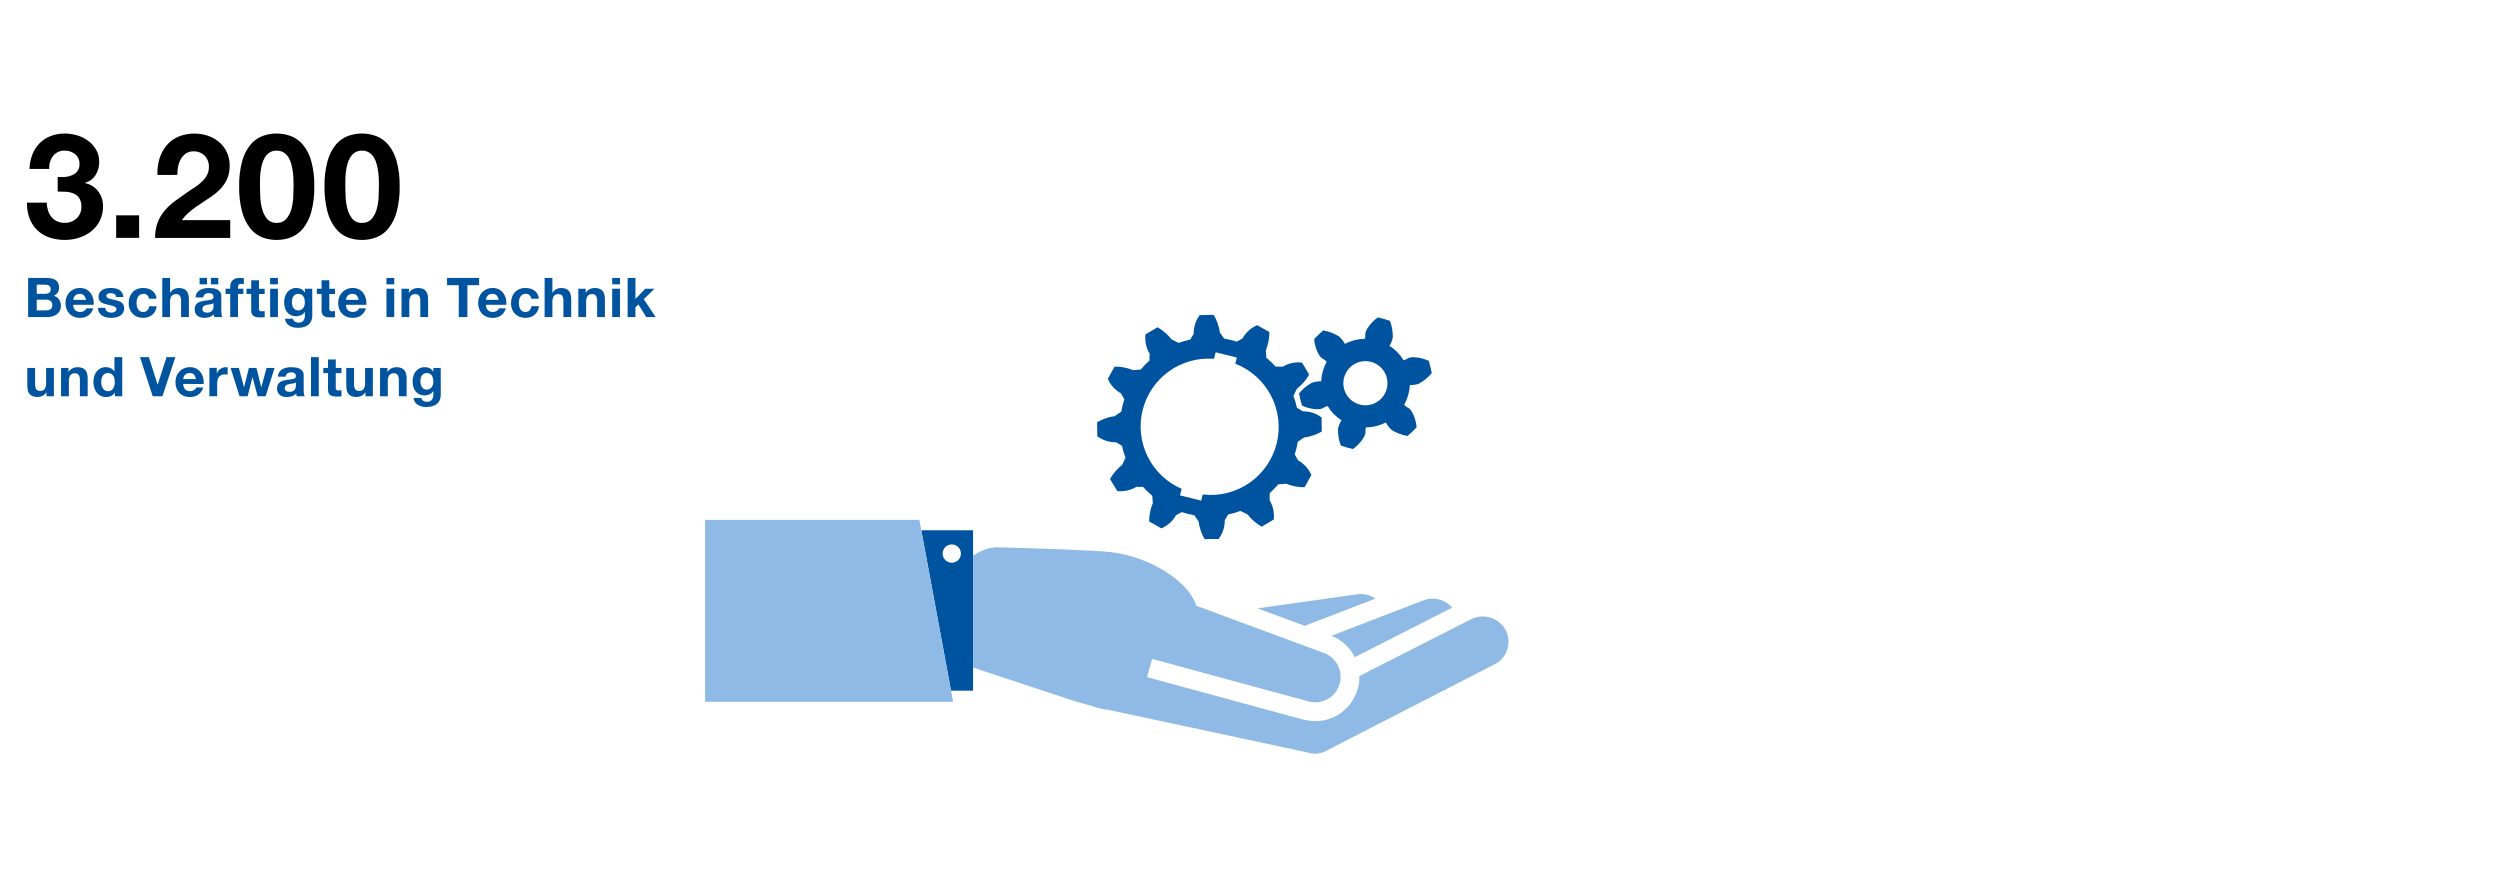 <?xml version="1.0"?>
<svg xmlns="http://www.w3.org/2000/svg" width="790" height="281" viewBox="0 0 936 333" fill="none">
<rect width="936" height="333" fill="white"/>
<path d="M516.595 137.225C517.838 138.288 518.738 139.696 519.181 141.271C519.625 142.845 519.591 144.516 519.085 146.071C518.578 147.627 517.622 148.997 516.337 150.009C515.052 151.021 513.496 151.629 511.865 151.757C510.234 151.885 508.602 151.526 507.175 150.726C505.748 149.926 504.591 148.721 503.849 147.263C503.107 145.806 502.814 144.161 503.006 142.536C503.199 140.912 503.869 139.381 504.932 138.138C505.637 137.311 506.499 136.632 507.467 136.138C508.435 135.645 509.491 135.347 510.574 135.263C511.658 135.178 512.747 135.308 513.78 135.644C514.813 135.981 515.77 136.518 516.595 137.225V137.225ZM511.164 125.519C511.187 125.976 511.137 126.433 511.016 126.874C508.407 126.924 505.846 127.578 503.534 128.785C502.969 127.729 502.224 126.778 501.333 125.977C499.53 124.845 497.519 124.086 495.418 123.744C494.474 124.481 492.631 126.356 492.024 126.986C492.177 129.627 493.621 133.74 495.407 134.413C495.898 134.698 496.342 135.059 496.72 135.482C495.473 137.725 494.769 140.229 494.668 142.793C493.501 142.759 492.337 142.931 491.23 143.302C489.354 144.3 487.698 145.666 486.362 147.319C486.643 148.854 487.012 150.372 487.469 151.865C489.829 153.058 494.113 153.852 495.598 152.647C496.057 152.381 496.553 152.184 497.069 152.063C498.362 154.209 500.131 156.029 502.238 157.383C501.62 158.377 501.184 159.474 500.952 160.622C500.891 162.75 501.254 164.869 502.019 166.856C503.49 167.367 504.987 167.801 506.504 168.156C508.721 166.701 511.538 163.366 511.239 161.493C511.229 161.004 511.288 160.515 511.415 160.042C514.01 160.022 516.564 159.39 518.869 158.199C519.427 159.271 520.173 160.233 521.073 161.039C522.884 162.163 524.899 162.917 527.003 163.258C528.19 162.245 529.319 161.166 530.386 160.026C530.24 157.399 528.789 153.274 527.008 152.597C526.538 152.317 526.111 151.972 525.737 151.573C527.004 149.31 527.731 146.784 527.859 144.194C528.989 144.24 530.117 144.078 531.189 143.717C533.065 142.71 534.722 141.34 536.066 139.689C535.771 138.156 535.399 136.64 534.953 135.145C532.587 133.963 528.29 133.163 526.807 134.358C526.406 134.609 525.967 134.794 525.507 134.908C524.189 132.721 522.38 130.871 520.224 129.504C520.835 128.558 521.257 127.502 521.465 126.395C521.536 124.265 521.177 122.142 520.409 120.154C518.938 119.636 517.437 119.204 515.915 118.861C513.709 120.314 510.87 123.651 511.171 125.519" fill="#00549F"/>
<path d="M441.787 185.501L442.407 183.056C436.871 180.672 432.362 176.399 429.686 170.999C427.009 165.598 426.338 159.422 427.793 153.573C429.249 147.724 432.735 142.582 437.631 139.066C442.526 135.55 448.512 133.888 454.52 134.376L455.154 131.922L463.069 133.895L462.501 136.201C468.277 138.439 473.038 142.708 475.89 148.208C478.741 153.707 479.488 160.058 477.989 166.068C476.49 172.079 472.849 177.336 467.749 180.852C462.649 184.368 456.441 185.902 450.291 185.166L449.72 187.472L441.787 185.501ZM434.775 197.876C437.109 196.897 439.048 195.165 440.281 192.956C440.3 192.933 441.577 192.228 442.421 191.781C443.973 192.281 445.56 192.667 447.168 192.937H447.147L448.744 195.262C449.055 197.597 449.819 199.85 450.993 201.893C451.892 201.893 455.783 201.835 456.24 201.833C457.768 199.819 458.579 197.352 458.543 194.824C458.543 194.792 459.339 193.492 459.834 192.659C461.454 192.319 463.046 191.856 464.595 191.272L464.506 191.341L464.563 191.423L467.084 192.634C468.528 194.5 470.329 196.061 472.382 197.226C473.146 196.785 476.488 194.78 476.883 194.548C477.192 192.039 476.651 189.499 475.345 187.335C475.325 187.305 475.364 185.622 475.389 184.673C476.413 183.742 477.382 182.752 478.29 181.708C478.436 181.516 478.584 181.334 478.746 181.153L478.671 181.325L478.758 181.375L481.552 181.147C483.735 182.041 486.075 182.489 488.434 182.463C488.865 181.706 490.749 178.293 490.98 177.901C489.994 175.57 488.249 173.641 486.03 172.426C485.995 172.406 485.204 171.001 484.75 170.17C485.252 168.62 485.633 167.034 485.891 165.426H485.92L488.238 163.843C490.579 163.536 492.835 162.769 494.878 161.585C494.878 160.7 494.816 156.794 494.814 156.338C492.808 154.803 490.341 153.993 487.816 154.039C487.779 154.039 486.39 153.202 485.576 152.695C485.235 151.129 484.782 149.589 484.221 148.088L484.264 148.152L484.344 148.104L485.56 145.574C487.427 144.13 488.992 142.333 490.165 140.284C489.709 139.525 487.722 136.178 487.49 135.784C484.984 135.468 482.445 136.008 480.284 137.314C480.236 137.33 478.525 137.314 477.574 137.267C476.656 136.255 475.676 135.302 474.638 134.413C474.481 134.27 474.314 134.137 474.139 134.016L474.152 134L473.924 131.204C474.823 129.022 475.276 126.682 475.254 124.322C474.483 123.888 471.068 122.002 470.676 121.772C468.347 122.765 466.419 124.512 465.202 126.733C465.186 126.763 463.906 127.474 463.062 127.933C461.508 127.44 459.921 127.058 458.313 126.792L456.716 124.511C456.394 122.174 455.607 119.924 454.401 117.896C453.53 117.914 449.636 117.971 449.177 117.99C447.654 120.014 446.857 122.492 446.915 125.024C446.915 125.047 446.162 126.311 445.658 127.134C444.16 127.474 442.684 127.903 441.237 128.418L441.198 128.364L438.662 127.141C437.224 125.274 435.429 123.712 433.381 122.547C432.631 122.99 429.276 124.967 428.874 125.204C428.562 127.714 429.103 130.256 430.409 132.422C430.409 132.47 430.386 134.048 430.354 135.002C429.297 135.965 428.296 136.99 427.357 138.069C427.255 138.197 427.154 138.314 427.067 138.432L426.985 138.393L424.187 138.605C422.005 137.707 419.666 137.252 417.307 137.267C416.878 138.033 414.983 141.436 414.752 141.842C415.738 144.171 417.479 146.099 419.695 147.317C419.739 147.346 420.459 148.685 420.916 149.532C420.422 151.088 420.041 152.677 419.775 154.288L419.761 154.233H419.656L417.35 155.83C415.014 156.148 412.765 156.93 410.735 158.129C410.763 159.005 410.817 162.901 410.831 163.359C412.849 164.877 415.318 165.674 417.843 165.622C417.877 165.622 419.223 166.42 420.046 166.925C420.388 168.479 420.835 170.009 421.385 171.502L421.331 171.539L420.135 174.073C418.28 175.526 416.73 177.33 415.573 179.383C416.03 180.138 418.026 183.476 418.276 183.859C420.78 184.17 423.316 183.622 425.469 182.305C425.514 182.285 426.972 182.305 427.932 182.326C428.898 183.392 429.929 184.397 431.021 185.335C431.142 185.452 431.272 185.56 431.411 185.656L431.614 188.393C430.699 190.567 430.229 192.901 430.234 195.259C431.002 195.716 434.387 197.609 434.796 197.857" fill="#00549F"/>
<path d="M470.779 227.805L488.489 234.361L514.949 224.164C513.92 223.437 512.755 222.924 511.523 222.657C510.291 222.39 509.018 222.374 507.78 222.611L470.779 227.805Z" fill="#8EBAE5"/>
<path d="M525.526 227.67L522.212 228.95L518.909 230.218L498.505 238.083C500.848 238.982 502.948 240.416 504.639 242.271C505.458 243.17 506.182 244.152 506.799 245.2C506.86 245.305 506.885 245.428 506.945 245.526C507.045 245.715 507.111 245.914 507.205 246.103L508.879 245.252L520.218 239.491L525.341 236.883L543.681 227.561C542.785 226.496 541.668 225.639 540.407 225.052C539.147 224.464 537.772 224.159 536.381 224.158C535.066 224.156 533.765 224.43 532.563 224.963L525.526 227.67Z" fill="#8EBAE5"/>
<path d="M496.94 280.937L560.17 248.476C562.312 247.192 563.864 245.119 564.492 242.702C565.121 240.286 564.776 237.719 563.532 235.554C562.44 233.766 560.804 232.374 558.864 231.583C556.924 230.792 554.781 230.643 552.75 231.159C551.974 231.347 551.226 231.636 550.526 232.019L549.363 232.614L545.854 234.4L508.927 253.175C508.927 253.604 508.993 254.026 508.968 254.464C508.898 255.593 508.715 256.713 508.42 257.806C508.35 258.075 508.213 258.321 508.129 258.581C507.596 260.268 506.794 261.858 505.754 263.289C503.904 265.848 501.35 267.815 498.404 268.952C495.457 270.088 492.244 270.344 489.155 269.69C488.788 269.614 488.418 269.608 488.053 269.505L483.208 268.187L477.437 266.617L461.242 262.215L457.364 261.161L453.715 260.164L445.019 257.801L429.463 253.572L430.147 251.095L430.403 250.155L431.292 246.893L431.333 246.74L445.487 250.588L454.155 252.942L454.816 253.123L458.281 254.067L461.735 255.004L462.832 255.306L488.635 262.315L489.944 262.669C492.098 263.253 494.389 263.06 496.414 262.123C498.439 261.186 500.07 259.565 501.019 257.546C501.08 257.413 501.117 257.272 501.174 257.14C501.351 256.754 501.503 256.358 501.63 255.953C502.146 253.948 502.007 251.83 501.233 249.909C501.151 249.706 501.062 249.503 500.964 249.309C500.866 249.115 500.806 248.912 500.701 248.727C500.248 247.958 499.686 247.257 499.034 246.647C497.89 245.516 496.477 244.695 494.928 244.261L493.717 243.805L488.603 241.909L483.585 240.057L478.566 238.198L456.048 229.865L449.038 227.272L447.898 226.854L447.335 225.328C447.129 224.885 446.9 224.453 446.65 224.033C443.001 217.028 430.455 208.624 416.443 206.829C410.327 206.04 388.069 205.335 372.955 204.929C369.838 205.149 366.852 206.266 364.355 208.145V249.995C368.418 251.298 400.475 261.996 401.876 262.404C404.841 263.278 407.312 264.001 409.203 264.544L409.67 264.676C410.672 264.961 411.536 265.21 412.086 265.36L414.242 265.798L414.358 265.682L427.02 268.394L427.455 268.488L489.358 281.738C490.612 282.171 491.946 282.323 493.265 282.183C494.585 282.043 495.857 281.615 496.992 280.928" fill="#8EBAE5"/>
<path d="M352.898 207.308C352.898 206.632 353.099 205.97 353.475 205.407C353.851 204.845 354.385 204.406 355.01 204.147C355.635 203.888 356.323 203.82 356.987 203.952C357.651 204.084 358.26 204.41 358.739 204.889C359.217 205.367 359.543 205.977 359.675 206.641C359.807 207.304 359.74 207.992 359.481 208.618C359.222 209.243 358.783 209.777 358.22 210.153C357.658 210.529 356.996 210.73 356.32 210.73C355.412 210.73 354.542 210.369 353.9 209.728C353.258 209.086 352.898 208.216 352.898 207.308V207.308ZM364.303 198.565H344.898L356.041 258.631H364.303V198.565V198.565Z" fill="#00549F"/>
<path d="M344.177 194.678H263.956V262.81H356.814L356.039 258.631L344.898 198.563L344.177 194.678Z" fill="#8EBAE5"/>
<path d="M164.95 137.781H162.178V139.197H162.137C161.838 138.636 161.377 138.179 160.814 137.883C160.24 137.613 159.61 137.479 158.976 137.493C158.298 137.48 157.626 137.627 157.016 137.924C156.461 138.202 155.973 138.598 155.588 139.085C155.197 139.588 154.902 140.157 154.717 140.767C154.518 141.408 154.417 142.077 154.418 142.749C154.416 143.441 154.502 144.131 154.676 144.802C154.83 145.417 155.105 145.996 155.486 146.503C155.86 146.991 156.346 147.382 156.902 147.644C157.545 147.94 158.248 148.085 158.955 148.066C159.59 148.068 160.218 147.931 160.794 147.664C161.364 147.408 161.836 146.972 162.137 146.423H162.178V147.835C162.22 148.51 162.025 149.178 161.626 149.724C161.41 149.98 161.136 150.18 160.827 150.309C160.518 150.437 160.183 150.49 159.849 150.463C159.374 150.472 158.904 150.363 158.481 150.146C158.273 150.025 158.095 149.86 157.957 149.663C157.819 149.466 157.725 149.242 157.682 149.006H154.767C154.792 149.558 154.966 150.093 155.271 150.554C155.561 150.983 155.939 151.343 156.38 151.613C156.837 151.891 157.336 152.095 157.858 152.217C158.381 152.346 158.917 152.412 159.455 152.413C160.159 152.424 160.863 152.348 161.549 152.185C162.076 152.059 162.581 151.855 163.047 151.579C163.426 151.354 163.76 151.062 164.033 150.716C164.271 150.41 164.464 150.073 164.608 149.713C164.742 149.375 164.835 149.023 164.886 148.663C164.931 148.348 164.955 148.029 164.957 147.71L164.95 137.781ZM158.563 145.602C158.267 145.415 158.018 145.162 157.835 144.863C157.646 144.551 157.514 144.207 157.445 143.848C157.37 143.473 157.331 143.091 157.331 142.708C157.33 142.324 157.375 141.941 157.466 141.567C157.548 141.222 157.694 140.896 157.897 140.605C158.089 140.329 158.342 140.1 158.636 139.936C158.961 139.764 159.325 139.68 159.692 139.69C160.102 139.677 160.509 139.769 160.874 139.957C161.187 140.127 161.451 140.374 161.642 140.675C161.842 140.996 161.981 141.351 162.053 141.722C162.136 142.128 162.177 142.54 162.176 142.954C162.178 143.325 162.127 143.695 162.023 144.051C161.928 144.388 161.774 144.704 161.567 144.986C161.36 145.261 161.093 145.486 160.787 145.643C160.45 145.813 160.076 145.897 159.699 145.89C159.299 145.906 158.903 145.807 158.558 145.602H158.563ZM142.219 148.394H145.134V142.831C145.066 142.018 145.253 141.204 145.668 140.502C145.878 140.254 146.144 140.06 146.444 139.936C146.744 139.813 147.069 139.764 147.393 139.793C147.669 139.765 147.949 139.81 148.203 139.923C148.457 140.036 148.677 140.214 148.841 140.438C149.161 141.04 149.307 141.719 149.261 142.4V148.394H152.176V141.866C152.182 141.262 152.123 140.66 152.003 140.068C151.903 139.573 151.696 139.106 151.396 138.7C151.086 138.308 150.68 138.005 150.217 137.819C149.604 137.587 148.951 137.478 148.296 137.5C147.669 137.503 147.05 137.65 146.489 137.931C145.891 138.228 145.392 138.691 145.052 139.266H144.998V137.787H142.226L142.219 148.394ZM139.53 137.781H136.615V143.344C136.683 144.157 136.496 144.971 136.081 145.673C135.872 145.921 135.606 146.115 135.306 146.239C135.005 146.362 134.68 146.411 134.357 146.382C134.08 146.41 133.801 146.365 133.548 146.252C133.294 146.138 133.075 145.961 132.91 145.737C132.589 145.135 132.443 144.456 132.488 143.775V137.781H129.573V144.309C129.568 144.912 129.627 145.514 129.749 146.104C129.847 146.599 130.053 147.067 130.353 147.473C130.662 147.866 131.07 148.169 131.535 148.353C132.147 148.586 132.799 148.694 133.453 148.673C134.081 148.67 134.699 148.522 135.26 148.241C135.858 147.945 136.357 147.482 136.697 146.907H136.759V148.385H139.53V137.781ZM125.652 134.599H122.737V137.781H120.972V139.731H122.737V145.992C122.718 146.439 122.81 146.883 123.004 147.286C123.173 147.604 123.425 147.87 123.734 148.057C124.063 148.247 124.425 148.372 124.801 148.426C125.226 148.488 125.654 148.518 126.083 148.517C126.371 148.517 126.665 148.511 126.966 148.497C127.241 148.486 127.515 148.458 127.787 148.415V146.134C127.487 146.191 127.181 146.219 126.875 146.216C126.704 146.268 126.522 146.272 126.348 146.229C126.175 146.185 126.016 146.096 125.89 145.969C125.763 145.843 125.674 145.684 125.63 145.511C125.587 145.337 125.591 145.155 125.643 144.984V139.738H127.778V137.787H125.643L125.652 134.599ZM116.368 148.394H119.284V133.736H116.368V148.394ZM110.709 144.288C110.705 144.508 110.687 144.728 110.657 144.945C110.619 145.231 110.525 145.506 110.381 145.755C110.211 146.039 109.97 146.275 109.683 146.439C109.272 146.653 108.811 146.753 108.348 146.727C108.119 146.728 107.89 146.707 107.664 146.665C107.461 146.63 107.266 146.558 107.089 146.451C106.926 146.348 106.792 146.206 106.699 146.038C106.595 145.832 106.546 145.603 106.555 145.372C106.549 145.141 106.598 144.912 106.699 144.704C106.789 144.525 106.918 144.368 107.078 144.247C107.244 144.128 107.428 144.035 107.623 143.971C107.838 143.901 108.057 143.846 108.28 143.807C108.508 143.766 108.736 143.732 108.964 143.705C109.192 143.677 109.42 143.643 109.649 143.602C109.85 143.564 110.049 143.512 110.244 143.447C110.412 143.394 110.567 143.307 110.7 143.191L110.709 144.288ZM106.891 141.045C106.893 140.81 106.947 140.578 107.048 140.365C107.149 140.152 107.294 139.964 107.475 139.813C107.872 139.549 108.344 139.419 108.821 139.443C109.064 139.443 109.307 139.46 109.548 139.494C109.758 139.524 109.96 139.593 110.144 139.699C110.316 139.804 110.458 139.954 110.554 140.132C110.668 140.365 110.721 140.622 110.709 140.881C110.717 141.009 110.696 141.138 110.646 141.257C110.596 141.375 110.519 141.481 110.422 141.565C110.195 141.741 109.931 141.864 109.651 141.925C109.29 142.014 108.923 142.076 108.554 142.11C108.143 142.151 107.712 142.206 107.26 142.274C106.814 142.342 106.371 142.434 105.935 142.55C105.522 142.66 105.131 142.837 104.776 143.075C104.43 143.313 104.148 143.634 103.955 144.008C103.734 144.472 103.628 144.983 103.647 145.497C103.635 145.984 103.729 146.468 103.923 146.914C104.099 147.299 104.363 147.636 104.694 147.899C105.033 148.166 105.42 148.364 105.835 148.483C106.295 148.617 106.772 148.683 107.251 148.679C107.906 148.679 108.557 148.579 109.181 148.381C109.805 148.187 110.371 147.837 110.823 147.366C110.836 147.541 110.86 147.715 110.894 147.888C110.928 148.059 110.973 148.227 111.029 148.392H113.994C113.831 148.087 113.733 147.751 113.706 147.407C113.651 146.953 113.623 146.495 113.624 146.038V140.516C113.649 139.97 113.498 139.43 113.193 138.976C112.907 138.58 112.526 138.262 112.085 138.052C111.611 137.827 111.106 137.678 110.586 137.61C110.048 137.537 109.507 137.499 108.964 137.498C108.371 137.497 107.78 137.556 107.199 137.673C106.65 137.78 106.122 137.977 105.638 138.257C105.18 138.529 104.79 138.901 104.498 139.345C104.178 139.858 104.001 140.446 103.985 141.049L106.891 141.045ZM102.721 137.781H99.724L97.773 144.966H97.733L95.926 137.781H93.093L91.327 144.986H91.286L89.336 137.781H86.257L89.623 148.394H92.641L94.448 141.271H94.489L96.377 148.394H99.377L102.721 137.781ZM78.314 148.394H81.229V143.604C81.227 143.158 81.275 142.714 81.373 142.279C81.458 141.888 81.622 141.518 81.856 141.193C82.088 140.879 82.394 140.628 82.748 140.463C83.174 140.274 83.637 140.182 84.103 140.196C84.289 140.196 84.474 140.207 84.658 140.228C84.849 140.249 85.013 140.271 85.15 140.299V137.589C84.945 137.521 84.73 137.486 84.514 137.486C84.156 137.487 83.799 137.542 83.458 137.651C83.113 137.757 82.785 137.911 82.481 138.107C82.181 138.307 81.911 138.55 81.681 138.828C81.451 139.102 81.265 139.41 81.127 139.74H81.085V137.769H78.314V148.394ZM76.181 143.796C76.239 143.003 76.169 142.206 75.976 141.435C75.798 140.71 75.481 140.027 75.043 139.423C74.609 138.832 74.042 138.351 73.389 138.018C72.656 137.654 71.846 137.474 71.028 137.493C70.271 137.483 69.52 137.63 68.823 137.924C68.174 138.199 67.588 138.603 67.103 139.114C66.617 139.624 66.241 140.228 65.999 140.89C65.734 141.599 65.602 142.35 65.609 143.107C65.6 143.876 65.729 144.641 65.99 145.365C66.225 146.021 66.591 146.621 67.066 147.131C67.546 147.629 68.127 148.018 68.77 148.271C69.489 148.554 70.256 148.693 71.028 148.682C72.116 148.714 73.188 148.421 74.108 147.84C75.033 147.172 75.7 146.205 75.997 145.103H73.43C73.285 145.494 73.009 145.823 72.65 146.036C72.131 146.357 71.524 146.51 70.914 146.474C70.304 146.437 69.72 146.214 69.242 145.833C68.752 145.264 68.495 144.53 68.524 143.78L76.181 143.796ZM68.524 141.948C68.544 141.711 68.589 141.477 68.659 141.25C68.739 140.98 68.871 140.729 69.049 140.511C69.251 140.265 69.502 140.066 69.788 139.925C70.151 139.76 70.548 139.681 70.946 139.697C71.238 139.673 71.531 139.712 71.807 139.811C72.082 139.911 72.333 140.067 72.543 140.272C72.937 140.755 73.189 141.337 73.271 141.955L68.524 141.948ZM65.575 133.736H62.265L58.96 144.042H58.919L55.654 133.736H52.329L57.091 148.394H60.725L65.575 133.736ZM42.91 148.394H45.682V133.736H42.767V139.074H42.725C42.401 138.559 41.934 138.148 41.382 137.892C40.82 137.627 40.206 137.491 39.585 137.493C38.873 137.476 38.169 137.632 37.532 137.949C36.96 138.245 36.459 138.663 36.065 139.172C35.664 139.698 35.365 140.293 35.182 140.928C34.983 141.595 34.883 142.286 34.883 142.981C34.881 143.704 34.982 144.422 35.182 145.116C35.363 145.773 35.662 146.392 36.065 146.941C36.455 147.47 36.961 147.902 37.543 148.205C38.195 148.533 38.917 148.695 39.646 148.677C40.29 148.686 40.928 148.553 41.514 148.287C42.084 148.019 42.557 147.582 42.869 147.035H42.91V148.394ZM42.746 144.329C42.673 144.716 42.534 145.087 42.336 145.427C42.148 145.744 41.884 146.01 41.567 146.198C41.2 146.401 40.784 146.5 40.365 146.485C39.958 146.498 39.556 146.395 39.206 146.189C38.884 145.99 38.611 145.723 38.405 145.406C38.188 145.071 38.033 144.699 37.949 144.309C37.854 143.905 37.806 143.492 37.805 143.077C37.803 142.652 37.848 142.228 37.94 141.813C38.02 141.432 38.166 141.068 38.371 140.737C38.568 140.422 38.839 140.162 39.16 139.977C39.531 139.775 39.949 139.676 40.371 139.69C40.784 139.677 41.193 139.776 41.553 139.977C41.868 140.163 42.135 140.42 42.333 140.728C42.539 141.057 42.682 141.422 42.753 141.804C42.835 142.217 42.877 142.636 42.876 143.057C42.877 143.484 42.836 143.91 42.753 144.329H42.746ZM22.764 148.394H25.7V142.831C25.632 142.018 25.819 141.204 26.234 140.502C26.443 140.254 26.709 140.06 27.009 139.936C27.309 139.813 27.635 139.764 27.958 139.793C28.235 139.765 28.513 139.81 28.767 139.923C29.02 140.037 29.24 140.214 29.404 140.438C29.726 141.04 29.872 141.719 29.826 142.4V148.394H32.742V141.866C32.746 141.262 32.688 140.66 32.566 140.068C32.467 139.573 32.261 139.106 31.961 138.7C31.651 138.308 31.244 138.005 30.78 137.819C30.168 137.587 29.516 137.478 28.861 137.5C28.234 137.503 27.616 137.65 27.055 137.931C26.457 138.228 25.957 138.691 25.618 139.266H25.556V137.787H22.773L22.764 148.394ZM20.075 137.781H17.169V143.344C17.237 144.157 17.05 144.971 16.635 145.673C16.426 145.921 16.16 146.115 15.86 146.239C15.559 146.362 15.234 146.411 14.911 146.382C14.634 146.41 14.356 146.365 14.102 146.252C13.848 146.138 13.629 145.961 13.464 145.737C13.143 145.136 12.996 144.456 13.043 143.775V137.781H10.127V144.309C10.121 144.912 10.18 145.514 10.303 146.104C10.4 146.6 10.606 147.067 10.908 147.473C11.216 147.866 11.624 148.17 12.089 148.353C12.701 148.586 13.353 148.694 14.007 148.673C14.635 148.67 15.253 148.522 15.814 148.241C16.413 147.951 16.916 147.493 17.26 146.923H17.322V148.401H20.093L20.075 137.781Z" fill="#00549F"/>
<path d="M234.935 118.741H237.85V115.092L238.991 114.004L241.906 118.746H245.437L240.982 112.033L244.985 108.132H241.537L237.862 111.951V104.088H234.947L234.935 118.741ZM229.155 118.741H232.07V108.128H229.155V118.741ZM232.07 104.083H229.155V106.485H232.07V104.083ZM216.482 118.741H219.397V113.178C219.329 112.365 219.515 111.551 219.931 110.849C220.14 110.601 220.406 110.407 220.706 110.284C221.006 110.16 221.332 110.111 221.655 110.14C221.932 110.112 222.21 110.157 222.464 110.27C222.718 110.384 222.937 110.561 223.101 110.785C223.423 111.387 223.569 112.066 223.523 112.747V118.741H226.432V112.213C226.436 111.609 226.378 111.007 226.256 110.416C226.158 109.92 225.952 109.453 225.652 109.047C225.342 108.654 224.934 108.35 224.47 108.164C223.858 107.932 223.206 107.823 222.552 107.845C221.924 107.848 221.306 107.995 220.745 108.276C220.147 108.572 219.648 109.036 219.308 109.61H219.246V108.132H216.475L216.482 118.741ZM203.849 118.741H206.765V113.178C206.696 112.365 206.883 111.551 207.298 110.849C207.508 110.601 207.774 110.407 208.074 110.284C208.374 110.16 208.7 110.111 209.023 110.14C209.3 110.112 209.579 110.157 209.833 110.27C210.087 110.383 210.307 110.561 210.471 110.785C210.791 111.387 210.936 112.067 210.891 112.747V118.741H213.806V112.213C213.812 111.609 213.754 111.007 213.633 110.416C213.534 109.92 213.327 109.453 213.026 109.047C212.717 108.654 212.311 108.35 211.847 108.164C211.234 107.932 210.581 107.824 209.926 107.845C209.339 107.855 208.762 108.002 208.243 108.276C207.653 108.577 207.162 109.04 206.826 109.61H206.765V104.088H203.849V118.741ZM201.683 111.864C201.656 111.244 201.483 110.639 201.178 110.099C200.896 109.606 200.516 109.177 200.061 108.837C199.594 108.494 199.068 108.24 198.51 108.087C197.916 107.92 197.302 107.837 196.685 107.84C195.897 107.826 195.115 107.973 194.386 108.272C193.738 108.544 193.156 108.953 192.682 109.471C192.207 110.001 191.847 110.622 191.623 111.296C191.38 112.032 191.259 112.802 191.265 113.577C191.256 114.324 191.389 115.065 191.655 115.762C191.9 116.404 192.269 116.99 192.743 117.487C193.217 117.983 193.791 118.372 194.427 118.627C195.126 118.901 195.872 119.036 196.623 119.026C197.876 119.079 199.106 118.682 200.093 117.909C201.038 117.084 201.626 115.924 201.735 114.674H198.922C198.86 115.261 198.607 115.812 198.204 116.244C197.992 116.446 197.741 116.602 197.466 116.703C197.192 116.803 196.899 116.847 196.607 116.83C196.205 116.841 195.809 116.734 195.467 116.522C195.157 116.323 194.9 116.052 194.716 115.733C194.527 115.397 194.392 115.032 194.317 114.654C194.236 114.269 194.195 113.877 194.194 113.484C194.196 113.084 194.237 112.685 194.317 112.293C194.393 111.899 194.534 111.521 194.737 111.175C194.929 110.847 195.192 110.566 195.508 110.354C195.857 110.132 196.265 110.021 196.678 110.035C196.94 110.007 197.206 110.033 197.458 110.111C197.71 110.188 197.944 110.316 198.145 110.487C198.347 110.657 198.512 110.867 198.63 111.103C198.748 111.339 198.817 111.596 198.834 111.86L201.683 111.864ZM189.531 114.145C189.589 113.352 189.519 112.555 189.326 111.784C189.147 111.06 188.83 110.376 188.391 109.772C187.957 109.182 187.392 108.701 186.74 108.367C186.007 108.004 185.197 107.824 184.379 107.843C183.621 107.833 182.869 107.979 182.171 108.274C181.522 108.548 180.936 108.952 180.451 109.463C179.965 109.973 179.59 110.577 179.349 111.239C179.085 111.948 178.952 112.699 178.959 113.456C178.95 114.225 179.078 114.99 179.338 115.714C179.574 116.37 179.941 116.971 180.417 117.48C180.896 117.978 181.477 118.367 182.12 118.62C182.839 118.903 183.606 119.043 184.379 119.031C185.466 119.064 186.538 118.771 187.458 118.189C188.383 117.521 189.05 116.554 189.347 115.452H186.781C186.635 115.844 186.36 116.174 186 116.387C185.481 116.708 184.874 116.861 184.264 116.824C183.654 116.788 183.07 116.563 182.593 116.182C182.102 115.613 181.845 114.88 181.874 114.129L189.531 114.145ZM181.874 112.297C181.893 112.061 181.938 111.827 182.006 111.599C182.087 111.33 182.219 111.079 182.396 110.86C182.598 110.615 182.85 110.415 183.135 110.274C183.5 110.109 183.897 110.031 184.297 110.046C184.588 110.022 184.882 110.062 185.157 110.161C185.432 110.26 185.683 110.417 185.893 110.621C186.288 111.104 186.54 111.686 186.623 112.304L181.874 112.297ZM171.705 118.744H174.928V106.796H179.322V104.086H167.312V106.796H171.705V118.744ZM150.264 118.744H153.179V113.18C153.111 112.367 153.297 111.553 153.713 110.851C153.922 110.603 154.188 110.409 154.488 110.286C154.788 110.162 155.114 110.113 155.437 110.142C155.714 110.114 155.993 110.159 156.247 110.272C156.501 110.385 156.721 110.563 156.885 110.787C157.206 111.389 157.351 112.069 157.305 112.749V118.744H160.22V112.215C160.226 111.612 160.168 111.009 160.047 110.418C159.948 109.923 159.741 109.455 159.44 109.049C159.132 108.656 158.725 108.352 158.261 108.167C157.648 107.934 156.995 107.826 156.34 107.847C155.713 107.85 155.095 107.997 154.534 108.278C153.936 108.575 153.436 109.038 153.097 109.613H153.035V108.135H150.264V118.744ZM144.627 118.744H147.542V108.13H144.627V118.744ZM147.542 104.086H144.627V106.488H147.542V104.086ZM137.114 114.145C137.171 113.352 137.101 112.555 136.908 111.784C136.729 111.06 136.412 110.376 135.973 109.772C135.54 109.181 134.974 108.7 134.322 108.367C133.589 108.004 132.779 107.824 131.961 107.843C131.203 107.833 130.451 107.979 129.753 108.274C129.104 108.548 128.518 108.952 128.033 109.463C127.548 109.973 127.172 110.577 126.931 111.239C126.667 111.948 126.534 112.699 126.541 113.456C126.531 114.226 126.66 114.991 126.922 115.714C127.156 116.37 127.523 116.971 127.999 117.48C128.478 117.978 129.059 118.367 129.703 118.62C130.421 118.903 131.188 119.043 131.961 119.031C133.048 119.064 134.121 118.771 135.04 118.189C135.965 117.521 136.632 116.554 136.929 115.452H134.363C134.217 115.844 133.942 116.174 133.583 116.387C133.063 116.708 132.456 116.861 131.846 116.824C131.236 116.788 130.652 116.563 130.175 116.182C129.684 115.613 129.427 114.88 129.456 114.129L137.114 114.145ZM129.456 112.297C129.475 112.061 129.52 111.827 129.588 111.599C129.669 111.33 129.801 111.079 129.978 110.86C130.181 110.615 130.433 110.416 130.718 110.274C131.082 110.109 131.479 110.031 131.879 110.046C132.17 110.022 132.464 110.062 132.739 110.161C133.015 110.26 133.266 110.417 133.475 110.621C133.87 111.104 134.122 111.686 134.205 112.304L129.456 112.297ZM123.224 104.948H120.318V108.13H118.553V110.08H120.318V116.342C120.299 116.788 120.391 117.233 120.585 117.635C120.754 117.953 121.005 118.22 121.313 118.406C121.642 118.596 122.004 118.721 122.38 118.776C122.806 118.837 123.235 118.868 123.665 118.867C123.952 118.867 124.246 118.86 124.547 118.846C124.822 118.835 125.097 118.808 125.369 118.764V116.483C125.068 116.541 124.762 116.568 124.456 116.565C124.285 116.617 124.103 116.622 123.93 116.578C123.756 116.535 123.598 116.445 123.471 116.318C123.345 116.192 123.255 116.034 123.212 115.86C123.168 115.687 123.172 115.505 123.224 115.333V110.087H125.359V108.137H123.224V104.948ZM116.838 108.13H114.068V109.547H114.027C113.728 108.986 113.267 108.528 112.704 108.233C112.13 107.962 111.501 107.829 110.866 107.843C110.188 107.829 109.516 107.977 108.906 108.274C108.351 108.551 107.863 108.947 107.478 109.435C107.087 109.937 106.792 110.507 106.607 111.116C106.408 111.758 106.307 112.426 106.308 113.098C106.306 113.791 106.393 114.481 106.566 115.151C106.72 115.767 106.996 116.346 107.376 116.855C107.751 117.342 108.236 117.733 108.792 117.996C109.435 118.292 110.138 118.436 110.845 118.417C111.48 118.42 112.107 118.284 112.684 118.018C113.254 117.76 113.726 117.324 114.027 116.775H114.068V118.182C114.109 118.857 113.914 119.525 113.516 120.071C113.3 120.327 113.026 120.527 112.717 120.656C112.408 120.784 112.073 120.837 111.739 120.81C111.264 120.819 110.794 120.71 110.371 120.493C110.164 120.371 109.986 120.206 109.849 120.01C109.711 119.813 109.618 119.589 109.575 119.353H106.66C106.684 119.905 106.859 120.44 107.164 120.902C107.453 121.33 107.831 121.691 108.272 121.96C108.73 122.238 109.229 122.443 109.75 122.567C110.273 122.693 110.809 122.758 111.347 122.761C112.052 122.771 112.755 122.695 113.441 122.532C113.968 122.407 114.473 122.202 114.94 121.926C115.317 121.701 115.651 121.41 115.925 121.066C116.163 120.758 116.356 120.419 116.5 120.058C116.634 119.721 116.727 119.369 116.778 119.01C116.823 118.695 116.847 118.376 116.849 118.057L116.838 108.13ZM110.451 115.952C110.155 115.764 109.906 115.512 109.723 115.213C109.534 114.9 109.402 114.556 109.333 114.198C109.257 113.822 109.219 113.44 109.219 113.057C109.218 112.673 109.263 112.29 109.353 111.916C109.435 111.571 109.582 111.245 109.785 110.954C109.977 110.678 110.23 110.45 110.524 110.286C110.849 110.114 111.212 110.029 111.58 110.039C111.99 110.026 112.397 110.118 112.761 110.306C113.074 110.476 113.339 110.724 113.53 111.025C113.73 111.346 113.869 111.7 113.941 112.072C114.024 112.477 114.065 112.89 114.064 113.303C114.066 113.675 114.014 114.044 113.911 114.401C113.816 114.737 113.662 115.054 113.455 115.336C113.248 115.611 112.981 115.835 112.675 115.993C112.337 116.162 111.964 116.247 111.587 116.239C111.187 116.256 110.79 116.156 110.446 115.952H110.451ZM101.064 118.744H103.979V108.13H101.064V118.744ZM103.979 104.086H101.064V106.488H103.979V104.086ZM96.888 104.948H93.972V108.13H92.207V110.08H93.972V116.342C93.954 116.788 94.045 117.233 94.239 117.635C94.408 117.953 94.659 118.22 94.967 118.406C95.296 118.596 95.659 118.721 96.035 118.776C96.46 118.837 96.889 118.868 97.319 118.867C97.606 118.867 97.9 118.86 98.201 118.846C98.477 118.835 98.751 118.808 99.023 118.764V116.483C98.722 116.541 98.416 116.568 98.11 116.565C97.939 116.617 97.757 116.622 97.584 116.578C97.41 116.535 97.252 116.445 97.125 116.318C96.999 116.192 96.909 116.034 96.866 115.86C96.822 115.687 96.827 115.505 96.879 115.333V110.087H99.014V108.137H96.879L96.888 104.948ZM86.117 118.744H89.032V110.076H91.044V108.125H89.032V107.496C89 107.167 89.092 106.837 89.29 106.572C89.405 106.471 89.54 106.394 89.687 106.347C89.833 106.3 89.987 106.283 90.14 106.298C90.497 106.298 90.854 106.319 91.208 106.36V104.163C90.962 104.15 90.708 104.131 90.448 104.111C90.188 104.09 89.928 104.081 89.668 104.081C89.139 104.068 88.611 104.146 88.108 104.309C87.696 104.453 87.318 104.68 86.999 104.978C86.7 105.263 86.472 105.615 86.333 106.004C86.186 106.419 86.113 106.857 86.117 107.298V108.119H84.372V110.069H86.117V118.744ZM78.877 106.467H81.648V104.063H78.877V106.467ZM74.648 106.467H77.419V104.063H74.648V106.467ZM79.862 114.638C79.859 114.858 79.842 115.077 79.812 115.295C79.773 115.58 79.679 115.856 79.534 116.104C79.364 116.389 79.123 116.624 78.836 116.789C78.425 117.003 77.964 117.102 77.501 117.076C77.272 117.077 77.043 117.056 76.817 117.015C76.612 116.977 76.417 116.899 76.242 116.787C76.079 116.686 75.945 116.545 75.852 116.378C75.748 116.171 75.699 115.941 75.708 115.71C75.702 115.479 75.751 115.25 75.852 115.041C75.943 114.863 76.073 114.707 76.233 114.585C76.399 114.466 76.582 114.373 76.776 114.309C76.99 114.239 77.21 114.184 77.433 114.145C77.661 114.104 77.889 114.07 78.117 114.042C78.345 114.015 78.573 113.981 78.801 113.94C79.003 113.902 79.202 113.85 79.397 113.785C79.565 113.732 79.72 113.645 79.853 113.529L79.862 114.638ZM76.044 111.394C76.047 111.159 76.101 110.927 76.202 110.714C76.303 110.502 76.449 110.313 76.63 110.162C77.026 109.898 77.498 109.769 77.973 109.793C78.218 109.793 78.462 109.809 78.703 109.843C78.913 109.873 79.115 109.943 79.299 110.048C79.472 110.153 79.614 110.303 79.709 110.482C79.822 110.714 79.875 110.972 79.862 111.23C79.87 111.359 79.849 111.487 79.799 111.606C79.749 111.725 79.672 111.83 79.575 111.914C79.348 112.09 79.086 112.213 78.806 112.275C78.445 112.363 78.077 112.425 77.707 112.459C77.296 112.501 76.865 112.555 76.413 112.624C75.967 112.691 75.526 112.784 75.09 112.902C74.677 113.01 74.284 113.186 73.929 113.424C73.583 113.663 73.3 113.983 73.108 114.357C72.887 114.822 72.781 115.333 72.8 115.847C72.788 116.334 72.883 116.817 73.078 117.263C73.253 117.648 73.517 117.986 73.847 118.249C74.186 118.515 74.573 118.713 74.988 118.833C75.448 118.966 75.925 119.032 76.404 119.029C77.059 119.028 77.709 118.928 78.334 118.732C78.958 118.537 79.523 118.187 79.976 117.715C79.99 117.89 80.014 118.065 80.049 118.237C80.082 118.408 80.127 118.576 80.181 118.741H83.147C82.984 118.436 82.886 118.101 82.859 117.756C82.804 117.302 82.776 116.845 82.777 116.387V110.865C82.802 110.319 82.65 109.779 82.346 109.325C82.06 108.929 81.679 108.612 81.238 108.401C80.764 108.177 80.258 108.027 79.739 107.959C79.201 107.886 78.66 107.849 78.117 107.847C77.524 107.847 76.933 107.906 76.352 108.023C75.803 108.129 75.275 108.327 74.791 108.607C74.333 108.878 73.943 109.25 73.651 109.695C73.331 110.207 73.154 110.795 73.138 111.399L76.044 111.394ZM60.674 118.744H63.589V113.18C63.521 112.367 63.708 111.553 64.123 110.851C64.332 110.603 64.598 110.409 64.899 110.286C65.199 110.162 65.524 110.113 65.847 110.142C66.124 110.114 66.403 110.159 66.657 110.272C66.912 110.385 67.132 110.563 67.296 110.787C67.615 111.39 67.76 112.069 67.716 112.749V118.744H70.638V112.215C70.642 111.612 70.584 111.009 70.464 110.418C70.365 109.923 70.158 109.455 69.858 109.049C69.549 108.656 69.142 108.352 68.678 108.167C68.065 107.934 67.413 107.826 66.758 107.847C66.171 107.857 65.594 108.005 65.074 108.278C64.485 108.579 63.993 109.042 63.658 109.613H63.596V104.09H60.681L60.674 118.744ZM58.507 111.866C58.48 111.246 58.308 110.641 58.003 110.101C57.721 109.608 57.34 109.179 56.885 108.839C56.419 108.497 55.893 108.242 55.334 108.089C54.74 107.923 54.126 107.84 53.509 107.843C52.722 107.828 51.939 107.975 51.21 108.274C50.562 108.546 49.981 108.955 49.506 109.474C49.032 110.003 48.672 110.624 48.448 111.298C48.204 112.034 48.083 112.805 48.09 113.579C48.081 114.326 48.213 115.067 48.48 115.765C48.724 116.406 49.094 116.992 49.568 117.489C50.041 117.985 50.615 118.374 51.251 118.63C51.951 118.903 52.697 119.038 53.448 119.029C54.7 119.081 55.931 118.685 56.917 117.911C57.862 117.086 58.451 115.927 58.56 114.677H55.765C55.703 115.264 55.45 115.815 55.047 116.246C54.835 116.448 54.584 116.604 54.309 116.705C54.035 116.806 53.742 116.849 53.45 116.832C53.048 116.843 52.651 116.736 52.31 116.524C52 116.325 51.742 116.054 51.559 115.735C51.37 115.399 51.235 115.035 51.16 114.656C51.079 114.271 51.038 113.879 51.037 113.486C51.038 113.086 51.08 112.687 51.16 112.295C51.236 111.902 51.377 111.524 51.58 111.178C51.772 110.849 52.035 110.569 52.351 110.356C52.7 110.134 53.108 110.023 53.521 110.037C53.783 110.009 54.049 110.035 54.301 110.113C54.553 110.191 54.787 110.319 54.988 110.489C55.19 110.66 55.355 110.869 55.473 111.105C55.591 111.341 55.66 111.598 55.676 111.862L58.507 111.866ZM36.571 115.288C36.57 115.872 36.718 116.447 37 116.958C37.282 117.469 37.689 117.901 38.183 118.212C38.663 118.517 39.195 118.729 39.753 118.839C40.347 118.963 40.952 119.025 41.559 119.024C42.156 119.025 42.752 118.963 43.336 118.839C43.885 118.729 44.41 118.52 44.885 118.224C45.374 117.921 45.773 117.493 46.04 116.984C46.307 116.475 46.433 115.903 46.404 115.329C46.419 114.897 46.319 114.469 46.117 114.088C45.928 113.756 45.668 113.468 45.357 113.246C45.027 113.012 44.664 112.829 44.28 112.701C43.872 112.563 43.457 112.447 43.037 112.352C42.627 112.256 42.223 112.167 41.826 112.085C41.469 112.013 41.116 111.92 40.77 111.807C40.496 111.724 40.242 111.588 40.019 111.408C39.926 111.331 39.852 111.233 39.803 111.123C39.753 111.013 39.729 110.892 39.732 110.771C39.722 110.583 39.78 110.398 39.896 110.249C40.005 110.12 40.142 110.017 40.298 109.95C40.464 109.879 40.64 109.834 40.82 109.816C40.997 109.796 41.175 109.786 41.354 109.786C41.823 109.775 42.288 109.877 42.709 110.085C42.908 110.2 43.072 110.366 43.184 110.567C43.297 110.768 43.352 110.996 43.345 111.225H46.117C46.087 110.648 45.915 110.087 45.615 109.592C45.344 109.172 44.982 108.818 44.556 108.557C44.111 108.288 43.621 108.1 43.11 108.002C42.559 107.892 41.998 107.837 41.436 107.838C40.871 107.838 40.308 107.89 39.753 107.993C39.233 108.085 38.733 108.265 38.275 108.525C37.839 108.778 37.476 109.139 37.218 109.572C36.935 110.083 36.796 110.662 36.817 111.246C36.804 111.658 36.903 112.067 37.104 112.427C37.294 112.747 37.554 113.02 37.864 113.226C38.197 113.449 38.56 113.622 38.943 113.741C39.347 113.872 39.761 113.985 40.184 114.079C40.704 114.188 41.169 114.307 41.58 114.396C41.934 114.48 42.282 114.594 42.617 114.736C42.858 114.833 43.078 114.976 43.263 115.158C43.337 115.232 43.395 115.32 43.434 115.417C43.473 115.513 43.492 115.617 43.491 115.721C43.501 115.951 43.436 116.177 43.306 116.367C43.188 116.537 43.032 116.678 42.85 116.78C42.657 116.886 42.45 116.963 42.234 117.008C42.021 117.054 41.804 117.078 41.587 117.078C41.306 117.079 41.028 117.045 40.756 116.976C40.503 116.913 40.263 116.805 40.047 116.659C39.84 116.513 39.669 116.323 39.545 116.102C39.409 115.854 39.341 115.575 39.349 115.292L36.571 115.288ZM35.001 114.147C35.058 113.355 34.989 112.558 34.796 111.786C34.617 111.062 34.299 110.379 33.861 109.775C33.427 109.184 32.862 108.703 32.209 108.37C31.476 108.006 30.666 107.826 29.848 107.845C29.09 107.835 28.339 107.982 27.64 108.276C26.991 108.55 26.406 108.955 25.921 109.465C25.435 109.975 25.06 110.58 24.819 111.241C24.554 111.95 24.422 112.702 24.429 113.459C24.419 114.228 24.548 114.993 24.807 115.717C25.043 116.372 25.41 116.973 25.886 117.482C26.366 117.981 26.947 118.37 27.59 118.623C28.309 118.905 29.076 119.045 29.848 119.033C30.936 119.066 32.008 118.773 32.928 118.192C33.853 117.523 34.52 116.557 34.816 115.454H32.25C32.105 115.846 31.83 116.176 31.47 116.39C30.95 116.711 30.344 116.863 29.734 116.827C29.124 116.79 28.54 116.566 28.062 116.184C27.571 115.616 27.315 114.882 27.344 114.131L35.001 114.147ZM27.344 112.3C27.363 112.063 27.407 111.829 27.476 111.602C27.556 111.332 27.689 111.081 27.866 110.863C28.068 110.617 28.32 110.417 28.605 110.276C28.969 110.111 29.367 110.033 29.766 110.048C30.058 110.025 30.351 110.064 30.627 110.163C30.902 110.262 31.153 110.419 31.363 110.623C31.757 111.106 32.01 111.689 32.093 112.307L27.344 112.3ZM13.658 112.218H17.17C17.77 112.189 18.361 112.359 18.854 112.701C19.08 112.9 19.256 113.149 19.367 113.429C19.478 113.71 19.52 114.012 19.49 114.312C19.502 114.637 19.435 114.961 19.296 115.256C19.174 115.493 18.993 115.694 18.772 115.842C18.54 115.99 18.282 116.094 18.012 116.148C17.712 116.213 17.406 116.244 17.1 116.241H13.66L13.658 112.218ZM10.435 118.746H17.538C18.186 118.747 18.831 118.664 19.458 118.5C20.053 118.347 20.615 118.09 21.119 117.74C21.606 117.398 22.004 116.944 22.28 116.417C22.601 115.742 22.748 114.998 22.709 114.252C22.669 113.506 22.443 112.781 22.052 112.145C21.562 111.463 20.846 110.977 20.031 110.776C20.622 110.505 21.131 110.085 21.509 109.556C21.864 109.01 22.044 108.368 22.022 107.717C22.042 107.124 21.925 106.534 21.682 105.993C21.469 105.542 21.14 105.156 20.729 104.875C20.28 104.578 19.778 104.372 19.251 104.268C18.623 104.14 17.983 104.078 17.341 104.083H10.437L10.435 118.746ZM13.658 106.593H16.675C16.954 106.593 17.232 106.616 17.506 106.663C17.756 106.706 17.996 106.793 18.215 106.921C18.422 107.046 18.592 107.223 18.708 107.434C18.84 107.694 18.904 107.984 18.893 108.276C18.915 108.527 18.877 108.779 18.78 109.012C18.684 109.244 18.532 109.45 18.338 109.61C17.923 109.898 17.426 110.042 16.922 110.021H13.66L13.658 106.593Z" fill="#00549F"/>
<path d="M122.548 79.343C123.14 81.587 124.173 83.689 125.586 85.529C126.753 87.016 128.292 88.168 130.048 88.869C131.768 89.53 133.597 89.864 135.44 89.854C137.292 89.863 139.129 89.528 140.86 88.869C142.632 88.171 144.189 87.019 145.376 85.529C146.805 83.696 147.848 81.591 148.442 79.343C149.261 76.218 149.638 72.993 149.564 69.763C149.634 66.596 149.256 63.435 148.442 60.374C147.853 58.15 146.809 56.071 145.376 54.27C144.176 52.807 142.621 51.676 140.86 50.986C139.129 50.326 137.292 49.992 135.44 50C133.597 49.99 131.768 50.324 130.048 50.986C128.302 51.678 126.765 52.809 125.586 54.27C124.169 56.078 123.135 58.154 122.548 60.374C121.733 63.435 121.356 66.596 121.425 69.763C121.351 72.993 121.729 76.218 122.548 79.343V79.343ZM129.226 67.382C129.245 66.451 129.309 65.493 129.418 64.507C129.528 63.519 129.711 62.54 129.965 61.579C130.198 60.666 130.558 59.791 131.033 58.978C131.474 58.228 132.083 57.591 132.812 57.117C133.599 56.627 134.513 56.379 135.44 56.405C136.385 56.374 137.317 56.622 138.122 57.117C138.856 57.595 139.473 58.231 139.929 58.978C140.419 59.783 140.78 60.661 140.996 61.579C141.233 62.544 141.416 63.522 141.544 64.507C141.672 65.461 141.748 66.42 141.772 67.382C141.79 68.312 141.799 69.106 141.799 69.763C141.799 70.858 141.763 72.181 141.69 73.732C141.622 75.248 141.393 76.753 141.006 78.221C140.665 79.58 140.019 80.844 139.117 81.916C138.661 82.432 138.094 82.838 137.459 83.103C136.823 83.369 136.136 83.487 135.449 83.449C134.769 83.49 134.089 83.373 133.462 83.107C132.836 82.841 132.279 82.433 131.836 81.916C130.968 80.831 130.346 79.57 130.011 78.221C129.624 76.753 129.394 75.248 129.327 73.732C129.254 72.181 129.217 70.858 129.217 69.763C129.217 69.106 129.226 68.312 129.245 67.382H129.226ZM90.584 79.343C91.176 81.587 92.209 83.689 93.622 85.529C94.789 87.016 96.328 88.168 98.084 88.869C99.804 89.53 101.633 89.864 103.476 89.854C105.328 89.863 107.165 89.528 108.896 88.869C110.668 88.171 112.225 87.019 113.412 85.529C114.841 83.696 115.884 81.591 116.478 79.343C117.297 76.218 117.674 72.993 117.6 69.763C117.67 66.596 117.292 63.435 116.478 60.374C115.889 58.15 114.845 56.071 113.412 54.27C112.212 52.807 110.657 51.676 108.896 50.986C107.165 50.326 105.328 49.992 103.476 50C101.633 49.99 99.804 50.324 98.084 50.986C96.338 51.678 94.801 52.809 93.622 54.27C92.205 56.078 91.171 58.154 90.584 60.374C89.769 63.435 89.391 66.596 89.461 69.763C89.387 72.993 89.765 76.218 90.584 79.343V79.343ZM97.262 67.382C97.281 66.451 97.344 65.493 97.454 64.507C97.564 63.519 97.747 62.54 98.001 61.579C98.234 60.666 98.594 59.791 99.069 58.978C99.51 58.228 100.119 57.591 100.848 57.117C101.635 56.627 102.549 56.379 103.476 56.405C104.421 56.374 105.353 56.622 106.158 57.117C106.892 57.595 107.509 58.231 107.965 58.978C108.455 59.783 108.816 60.661 109.032 61.579C109.269 62.544 109.452 63.522 109.58 64.507C109.708 65.461 109.784 66.42 109.808 67.382C109.826 68.312 109.835 69.106 109.835 69.763C109.835 70.858 109.799 72.181 109.726 73.732C109.658 75.248 109.429 76.753 109.042 78.221C108.701 79.58 108.055 80.844 107.153 81.916C106.697 82.432 106.13 82.838 105.495 83.103C104.859 83.369 104.172 83.487 103.485 83.449C102.805 83.49 102.125 83.373 101.498 83.107C100.872 82.841 100.315 82.433 99.872 81.916C99.004 80.831 98.382 79.57 98.047 78.221C97.66 76.753 97.43 75.248 97.363 73.732C97.29 72.181 97.253 70.858 97.253 69.763C97.253 69.106 97.262 68.312 97.281 67.382H97.262ZM66.302 65.491C66.304 64.452 66.404 63.417 66.603 62.398C66.785 61.409 67.127 60.457 67.616 59.578C68.075 58.756 68.711 58.046 69.477 57.498C70.333 56.924 71.349 56.636 72.379 56.677C73.14 56.651 73.898 56.778 74.608 57.053C75.319 57.327 75.966 57.742 76.512 58.273C77.065 58.846 77.493 59.526 77.771 60.272C78.049 61.018 78.17 61.813 78.127 62.607C78.146 63.7 77.872 64.778 77.333 65.728C76.802 66.642 76.138 67.473 75.362 68.191C74.559 68.936 73.688 69.605 72.762 70.19C71.813 70.798 70.919 71.391 70.079 71.969C68.437 73.1 66.877 74.213 65.399 75.308C63.978 76.35 62.683 77.553 61.539 78.894C60.433 80.208 59.555 81.698 58.939 83.301C58.263 85.159 57.938 87.127 57.981 89.104H86.12V82.425H67.999C68.685 81.448 69.484 80.557 70.38 79.77C71.275 78.985 72.205 78.246 73.172 77.553C74.14 76.859 75.128 76.193 76.138 75.555C77.141 74.916 78.118 74.268 79.067 73.611C80.002 72.965 80.89 72.251 81.722 71.476C82.534 70.723 83.259 69.881 83.884 68.967C84.525 68.013 85.022 66.971 85.362 65.874C85.742 64.623 85.927 63.321 85.91 62.014C85.936 60.277 85.572 58.555 84.842 56.978C84.166 55.528 83.186 54.239 81.968 53.2C80.732 52.161 79.311 51.362 77.78 50.846C76.165 50.294 74.469 50.016 72.762 50.025C70.667 49.985 68.587 50.386 66.658 51.202C64.953 51.938 63.444 53.063 62.251 54.487C61.058 55.939 60.164 57.614 59.623 59.414C59.027 61.391 58.768 63.455 58.857 65.518L66.302 65.491ZM43.403 89.086H51.998V80.646H43.403V89.086ZM21.505 71.731C22.454 71.731 23.448 71.759 24.489 71.814C25.473 71.857 26.444 72.06 27.363 72.416C28.228 72.754 28.979 73.334 29.525 74.086C30.154 75.081 30.451 76.25 30.374 77.425C30.409 78.242 30.265 79.058 29.953 79.814C29.641 80.57 29.168 81.25 28.567 81.805C27.355 82.902 25.767 83.491 24.133 83.447C23.123 83.472 22.121 83.266 21.204 82.845C20.409 82.464 19.708 81.912 19.151 81.23C18.586 80.522 18.159 79.714 17.892 78.848C17.591 77.887 17.426 76.889 17.399 75.883H10.009C9.941 77.888 10.267 79.888 10.967 81.768C11.584 83.437 12.569 84.946 13.848 86.182C15.127 87.419 16.668 88.352 18.357 88.912C20.252 89.553 22.242 89.868 24.242 89.843C26.064 89.849 27.876 89.562 29.607 88.994C31.257 88.464 32.796 87.638 34.151 86.558C35.474 85.488 36.548 84.143 37.299 82.617C38.106 80.945 38.51 79.108 38.476 77.252C38.519 75.232 37.883 73.256 36.669 71.64C35.441 70.037 33.669 68.937 31.688 68.547V68.456C33.355 68.033 34.796 66.984 35.711 65.527C36.614 64.054 37.079 62.355 37.053 60.627C37.087 59.038 36.693 57.468 35.912 56.084C35.154 54.78 34.139 53.644 32.928 52.744C31.683 51.821 30.284 51.125 28.795 50.691C27.304 50.241 25.755 50.011 24.197 50.007C22.364 49.982 20.543 50.307 18.832 50.965C17.279 51.569 15.871 52.492 14.698 53.675C13.529 54.874 12.616 56.299 12.016 57.863C11.357 59.587 10.996 61.41 10.948 63.255H18.339C18.236 61.503 18.75 59.77 19.79 58.355C20.324 57.699 21.008 57.179 21.784 56.841C22.56 56.503 23.407 56.356 24.251 56.412C25.625 56.395 26.962 56.86 28.029 57.726C28.579 58.183 29.015 58.763 29.3 59.419C29.586 60.075 29.713 60.789 29.671 61.503C29.719 62.445 29.439 63.374 28.877 64.131C28.339 64.795 27.642 65.313 26.852 65.637C26.007 65.989 25.11 66.202 24.197 66.266C23.304 66.339 22.407 66.339 21.514 66.266L21.505 71.731Z" fill="black"/>
</svg>
